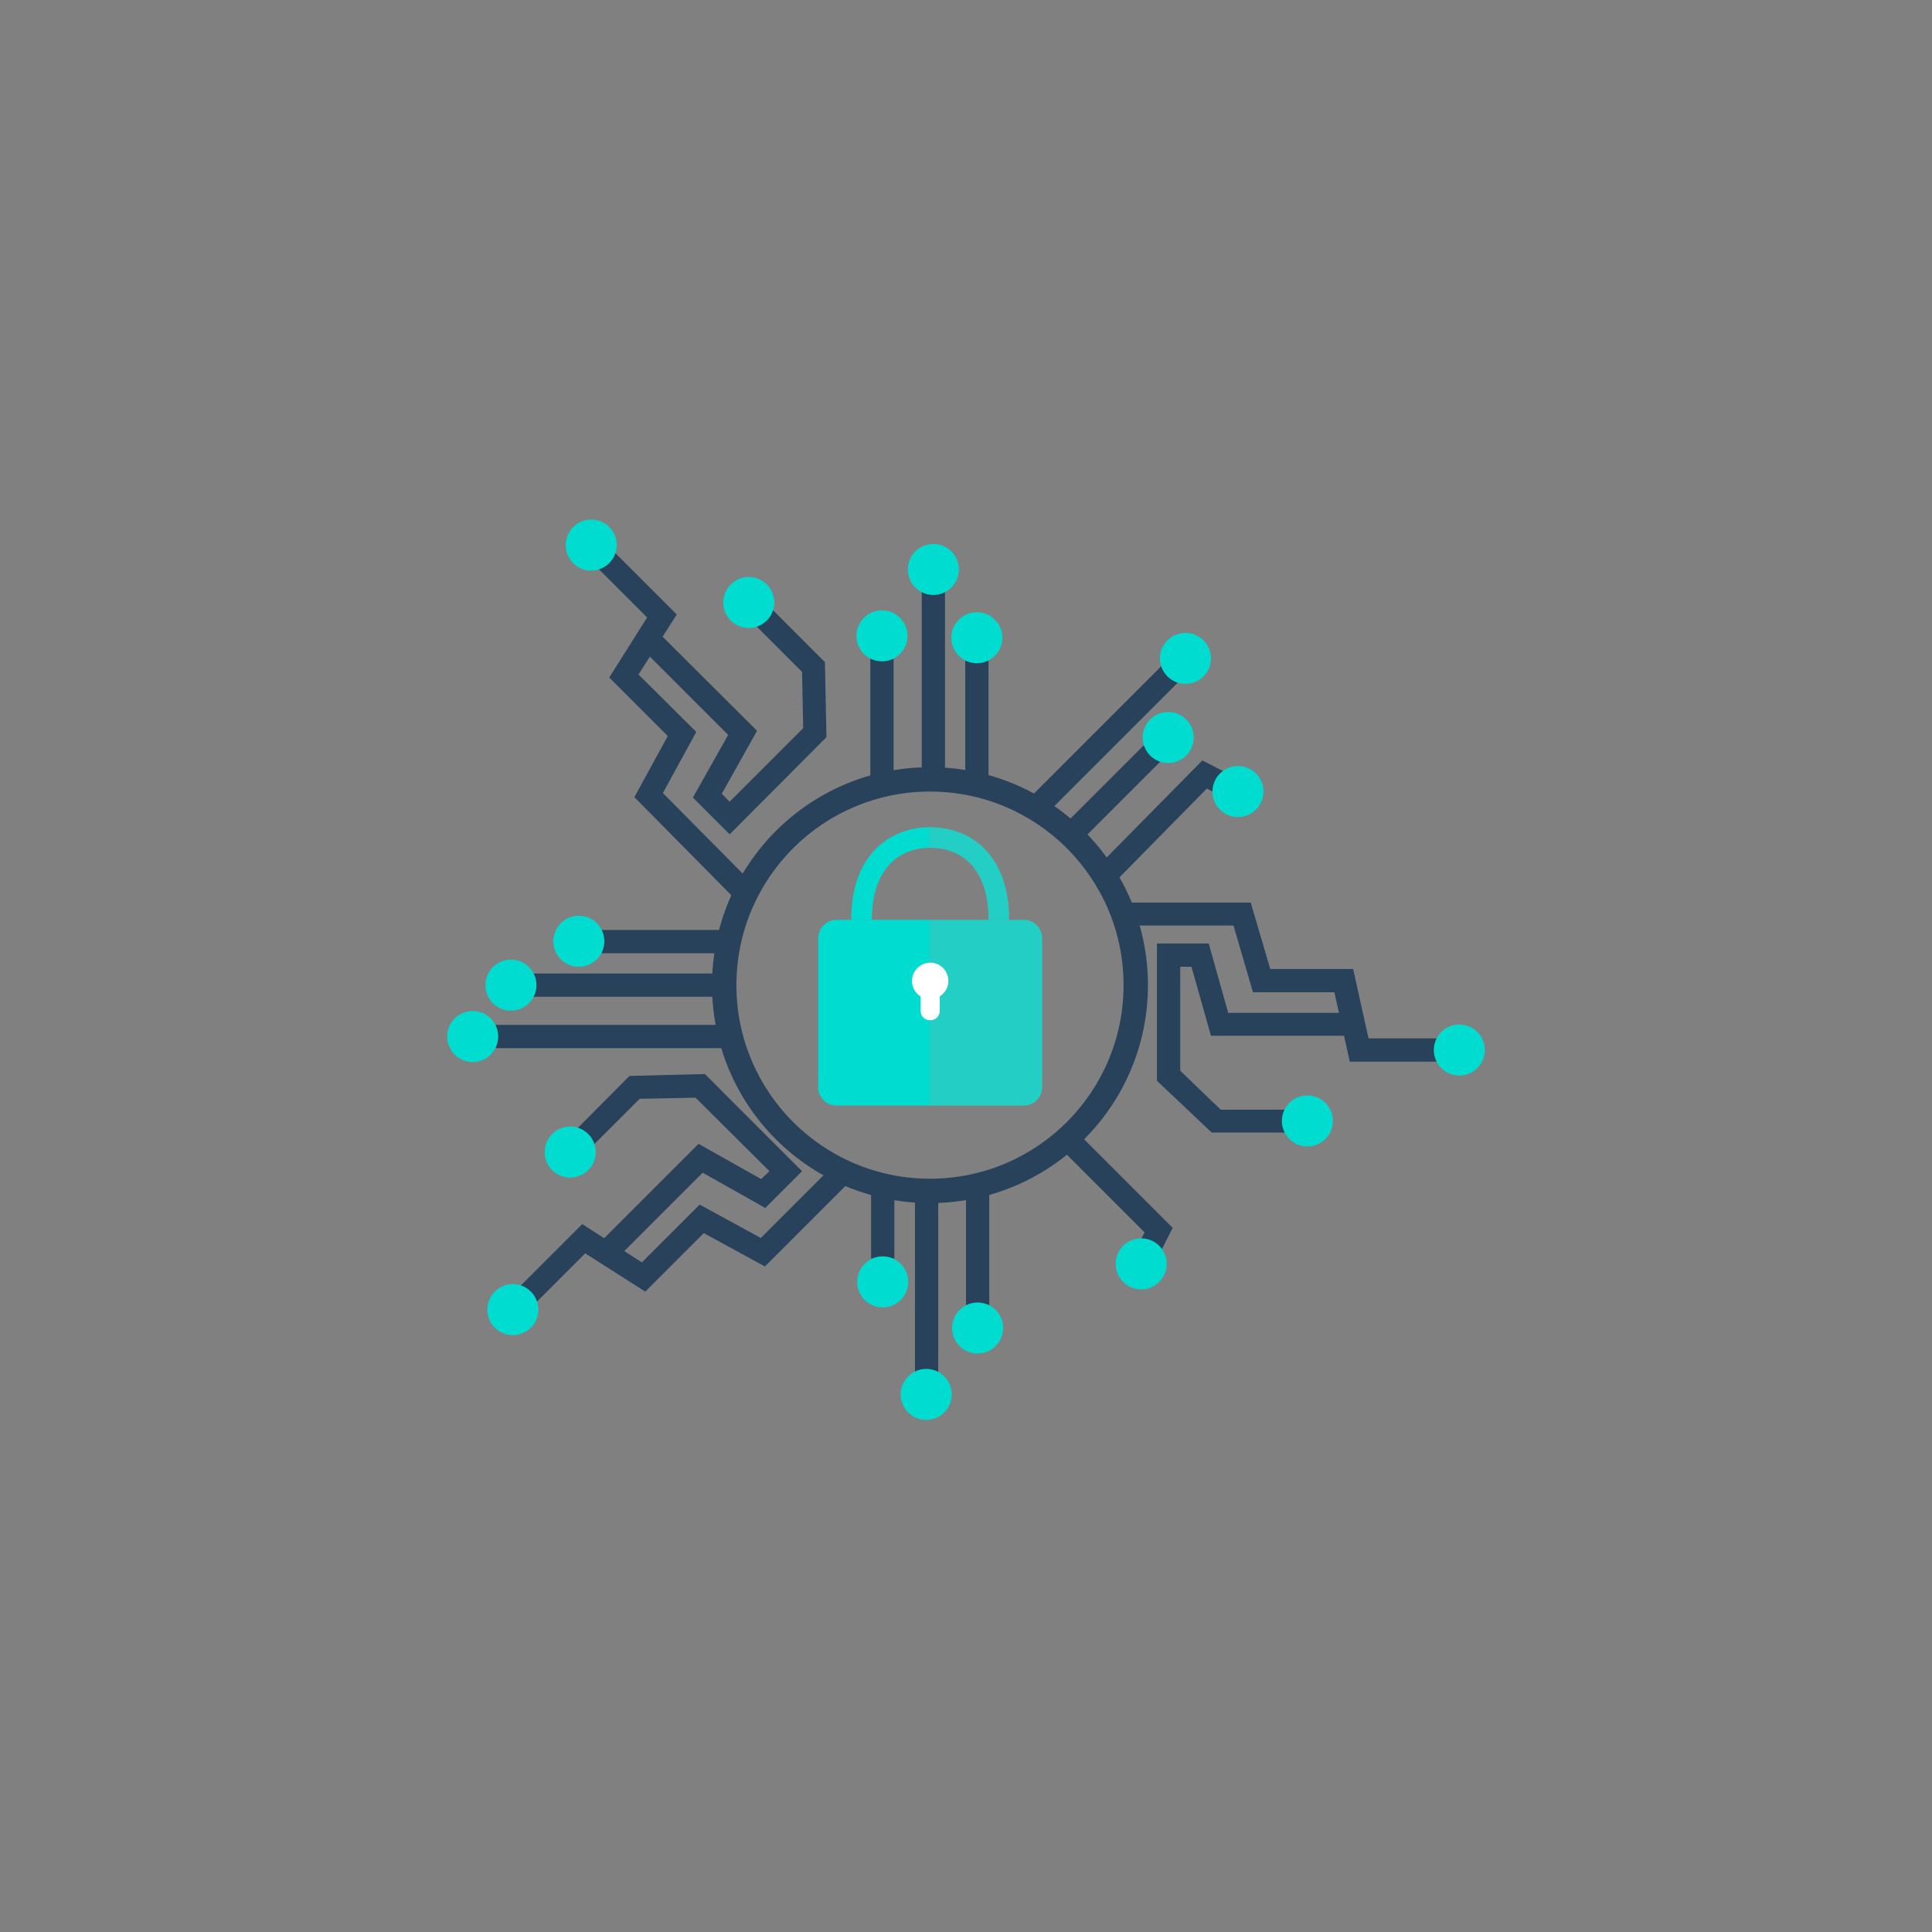 <?xml version="1.0" encoding="UTF-8"?> <svg xmlns="http://www.w3.org/2000/svg" width="515" height="515" viewBox="0 0 515 515" fill="none"><rect x="0" y="0" width="515" height="515" fill="#808080" stroke="none"/> <g clip-path="url(#clip0)"> <path d="M251.9 154.6H245.7V208.3H251.9V154.6Z" fill="#29425B"></path> <path d="M263.5 176.1H257.3V208.2H263.5V176.1Z" fill="#29425B"></path> <path d="M247.8 245.2V294.7H223C220.3 294.7 218.1 292.5 218.1 289.8V250.1C218.1 247.4 220.3 245.2 223 245.2H247.8V245.2Z" fill="#00DDD0"></path> <path d="M277.8 250.1V289.8C277.8 292.5 275.6 294.7 272.9 294.7H247.7V245.2H272.9C275.6 245.2 277.8 247.4 277.8 250.1Z" fill="#23CFC5"></path> <path d="M248 256.6C245.3 256.6 243.1 258.8 243.1 261.5C243.1 263.2 244 264.8 245.4 265.6V269.4C245.4 272.8 250.5 272.8 250.5 269.4V265.6C251.9 264.7 252.8 263.2 252.8 261.5C252.8 258.8 250.6 256.6 248 256.6Z" fill="white"></path> <path d="M247.8 220.5V226C239.2 226.1 232.4 232 232.4 245.2H226.9C226.9 227.5 237.5 220.6 247.8 220.5Z" fill="#00DDD0"></path> <path d="M269 245.2H263.5C263.5 231.4 256.3 226 247.9 226H247.7V220.5C247.8 220.5 247.8 220.5 247.9 220.5C259 220.5 269 228.1 269 245.2Z" fill="#23CFC5"></path> <path d="M247.9 204.5C215.8 204.5 189.8 230.5 189.8 262.6C189.8 294.7 215.8 320.7 247.9 320.7C280 320.7 306 294.7 306 262.6C306 230.5 280 204.5 247.9 204.5ZM247.9 314.2C219.4 314.2 196.3 291.1 196.3 262.6C196.3 234.1 219.4 211 247.9 211C276.4 211 299.5 234.1 299.5 262.6C299.5 291.1 276.4 314.2 247.9 314.2Z" fill="#29425B"></path> <path d="M195.7 239.4L169.1 212.5L178 196.2L162.4 180.6L172.5 164.6L157.8 149.9L162.2 145.6L180.4 163.8L170.2 179.8L185.6 195.1L176.7 211.4L200.1 235L195.7 239.4Z" fill="#29425B"></path> <path d="M194.5 222.4L184.7 212.6L194.1 195.9L170.5 172.3L174.9 168L201.8 194.8L192.4 211.6L194.5 213.7L214.1 194.1L213.8 179.1L199.5 164.8L203.8 160.4L219.9 176.5L220.3 196.5L194.5 222.4Z" fill="#29425B"></path> <path d="M157.6 152.1C161.356 152.1 164.4 149.056 164.4 145.3C164.4 141.544 161.356 138.5 157.6 138.5C153.845 138.5 150.8 141.544 150.8 145.3C150.8 149.056 153.845 152.1 157.6 152.1Z" fill="#00DDD0"></path> <path d="M248.8 158.6C252.556 158.6 255.6 155.556 255.6 151.8C255.6 148.044 252.556 145 248.8 145C245.044 145 242 148.044 242 151.8C242 155.556 245.044 158.6 248.8 158.6Z" fill="#00DDD0"></path> <path d="M260.4 176.8C264.156 176.8 267.2 173.756 267.2 170C267.2 166.244 264.156 163.2 260.4 163.2C256.644 163.2 253.6 166.244 253.6 170C253.6 173.756 256.644 176.8 260.4 176.8Z" fill="#00DDD0"></path> <path d="M316.288 179.623L311.904 175.239L273.933 213.21L278.317 217.594L316.288 179.623Z" fill="#29425B"></path> <path d="M309.237 203.078L304.853 198.694L282.155 221.392L286.539 225.776L309.237 203.078Z" fill="#29425B"></path> <path d="M316 182.3C319.756 182.3 322.8 179.256 322.8 175.5C322.8 171.744 319.756 168.7 316 168.7C312.244 168.7 309.2 171.744 309.2 175.5C309.2 179.256 312.244 182.3 316 182.3Z" fill="#00DDD0"></path> <path d="M311.4 203.4C315.156 203.4 318.2 200.356 318.2 196.6C318.2 192.844 315.156 189.8 311.4 189.8C307.644 189.8 304.6 192.844 304.6 196.6C304.6 200.356 307.644 203.4 311.4 203.4Z" fill="#00DDD0"></path> <path d="M238.2 175.6H232V207.7H238.2V175.6Z" fill="#29425B"></path> <path d="M235.1 176.3C238.856 176.3 241.9 173.256 241.9 169.5C241.9 165.744 238.856 162.7 235.1 162.7C231.345 162.7 228.3 165.744 228.3 169.5C228.3 173.256 231.345 176.3 235.1 176.3Z" fill="#00DDD0"></path> <path d="M250.1 315.3H243.9V369H250.1V315.3Z" fill="#29425B"></path> <path d="M238.4 315.8H232.2V335.5H238.4V315.8Z" fill="#29425B"></path> <path d="M246.9 378.5C250.656 378.5 253.7 375.456 253.7 371.7C253.7 367.944 250.656 364.9 246.9 364.9C243.144 364.9 240.1 367.944 240.1 371.7C240.1 375.456 243.144 378.5 246.9 378.5Z" fill="#00DDD0"></path> <path d="M235.3 348.5C239.056 348.5 242.1 345.456 242.1 341.7C242.1 337.944 239.056 334.9 235.3 334.9C231.544 334.9 228.5 337.944 228.5 341.7C228.5 345.456 231.544 348.5 235.3 348.5Z" fill="#00DDD0"></path> <path d="M263.7 315.8H257.5V347.9H263.7V315.8Z" fill="#29425B"></path> <path d="M260.6 360.8C264.356 360.8 267.4 357.756 267.4 354C267.4 350.244 264.356 347.2 260.6 347.2C256.845 347.2 253.8 350.244 253.8 354C253.8 357.756 256.845 360.8 260.6 360.8Z" fill="#00DDD0"></path> <path d="M192.6 259.5H138.9V265.7H192.6V259.5Z" fill="#29425B"></path> <path d="M192.5 247.9H160.4V254.1H192.5V247.9Z" fill="#29425B"></path> <path d="M136.2 269.4C139.956 269.4 143 266.356 143 262.6C143 258.844 139.956 255.8 136.2 255.8C132.444 255.8 129.4 258.844 129.4 262.6C129.4 266.356 132.444 269.4 136.2 269.4Z" fill="#00DDD0"></path> <path d="M154.3 257.7C158.056 257.7 161.1 254.656 161.1 250.9C161.1 247.144 158.056 244.1 154.3 244.1C150.544 244.1 147.5 247.144 147.5 250.9C147.5 254.656 150.544 257.7 154.3 257.7Z" fill="#00DDD0"></path> <path d="M192.6 273.2H132.1V279.4H192.6V273.2Z" fill="#29425B"></path> <path d="M126 283.1C129.756 283.1 132.8 280.056 132.8 276.3C132.8 272.544 129.756 269.5 126 269.5C122.244 269.5 119.2 272.544 119.2 276.3C119.2 280.056 122.244 283.1 126 283.1Z" fill="#00DDD0"></path> <path d="M199.6 167.4C203.356 167.4 206.4 164.356 206.4 160.6C206.4 156.844 203.356 153.8 199.6 153.8C195.845 153.8 192.8 156.844 192.8 160.6C192.8 164.356 195.845 167.4 199.6 167.4Z" fill="#00DDD0"></path> <path d="M141.3 348.8L137 344.5L155.2 326.3L171.1 336.5L186.5 321.1L202.8 330L223.2 309.6L229.1 312.4L203.9 337.6L187.6 328.7L172 344.3L156 334.1L141.3 348.8Z" fill="#29425B"></path> <path d="M163.7 336.2L159.3 331.8L186.2 304.9L202.9 314.3L205.1 312.2L185.4 292.6L170.5 292.9L156.2 307.2L151.8 302.9L167.8 286.8L187.9 286.3L213.8 312.2L204 322L187.3 312.6L163.7 336.2Z" fill="#29425B"></path> <path d="M136.7 355.9C140.456 355.9 143.5 352.856 143.5 349.1C143.5 345.344 140.456 342.3 136.7 342.3C132.944 342.3 129.9 345.344 129.9 349.1C129.9 352.856 132.944 355.9 136.7 355.9Z" fill="#00DDD0"></path> <path d="M152 313.9C155.756 313.9 158.8 310.856 158.8 307.1C158.8 303.344 155.756 300.3 152 300.3C148.244 300.3 145.2 303.344 145.2 307.1C145.2 310.856 148.244 313.9 152 313.9Z" fill="#00DDD0"></path> <path d="M385.6 283H359.8L355.7 264.5H334L328.8 246.7H297.7V240.6H333.4L338.6 258.3H360.7L364.8 276.8H385.6V283Z" fill="#29425B"></path> <path d="M345.6 301.9H323L308.4 288.1V251.5H322.2L327.4 270H360.8V276.1H322.8L317.6 257.7H314.6V285.4L325.4 295.8H345.6V301.9Z" fill="#29425B"></path> <path d="M389 286.7C392.756 286.7 395.8 283.656 395.8 279.9C395.8 276.144 392.756 273.1 389 273.1C385.244 273.1 382.2 276.144 382.2 279.9C382.2 283.656 385.244 286.7 389 286.7Z" fill="#00DDD0"></path> <path d="M348.5 305.6C352.256 305.6 355.3 302.556 355.3 298.8C355.3 295.044 352.256 292 348.5 292C344.744 292 341.7 295.044 341.7 298.8C341.7 302.556 344.744 305.6 348.5 305.6Z" fill="#00DDD0"></path> <path d="M297.3 235L292.9 230.7L320.5 202.7L331.4 208.3L328.6 213.8L321.7 210.2L297.3 235Z" fill="#29425B"></path> <path d="M330 217.8C333.756 217.8 336.8 214.756 336.8 211C336.8 207.244 333.756 204.2 330 204.2C326.244 204.2 323.2 207.244 323.2 211C323.2 214.756 326.244 217.8 330 217.8Z" fill="#00DDD0"></path> <path d="M307 338.3L301.5 335.5L305.1 328.5L282.2 305.6L286.6 301.3L312.6 327.3L307 338.3Z" fill="#29425B"></path> <path d="M304.2 343.7C307.956 343.7 311 340.656 311 336.9C311 333.144 307.956 330.1 304.2 330.1C300.445 330.1 297.4 333.144 297.4 336.9C297.4 340.656 300.445 343.7 304.2 343.7Z" fill="#00DDD0"></path> </g> <defs> <clipPath id="clip0"> <rect width="515" height="515" fill="white"></rect> </clipPath> </defs> </svg> 
